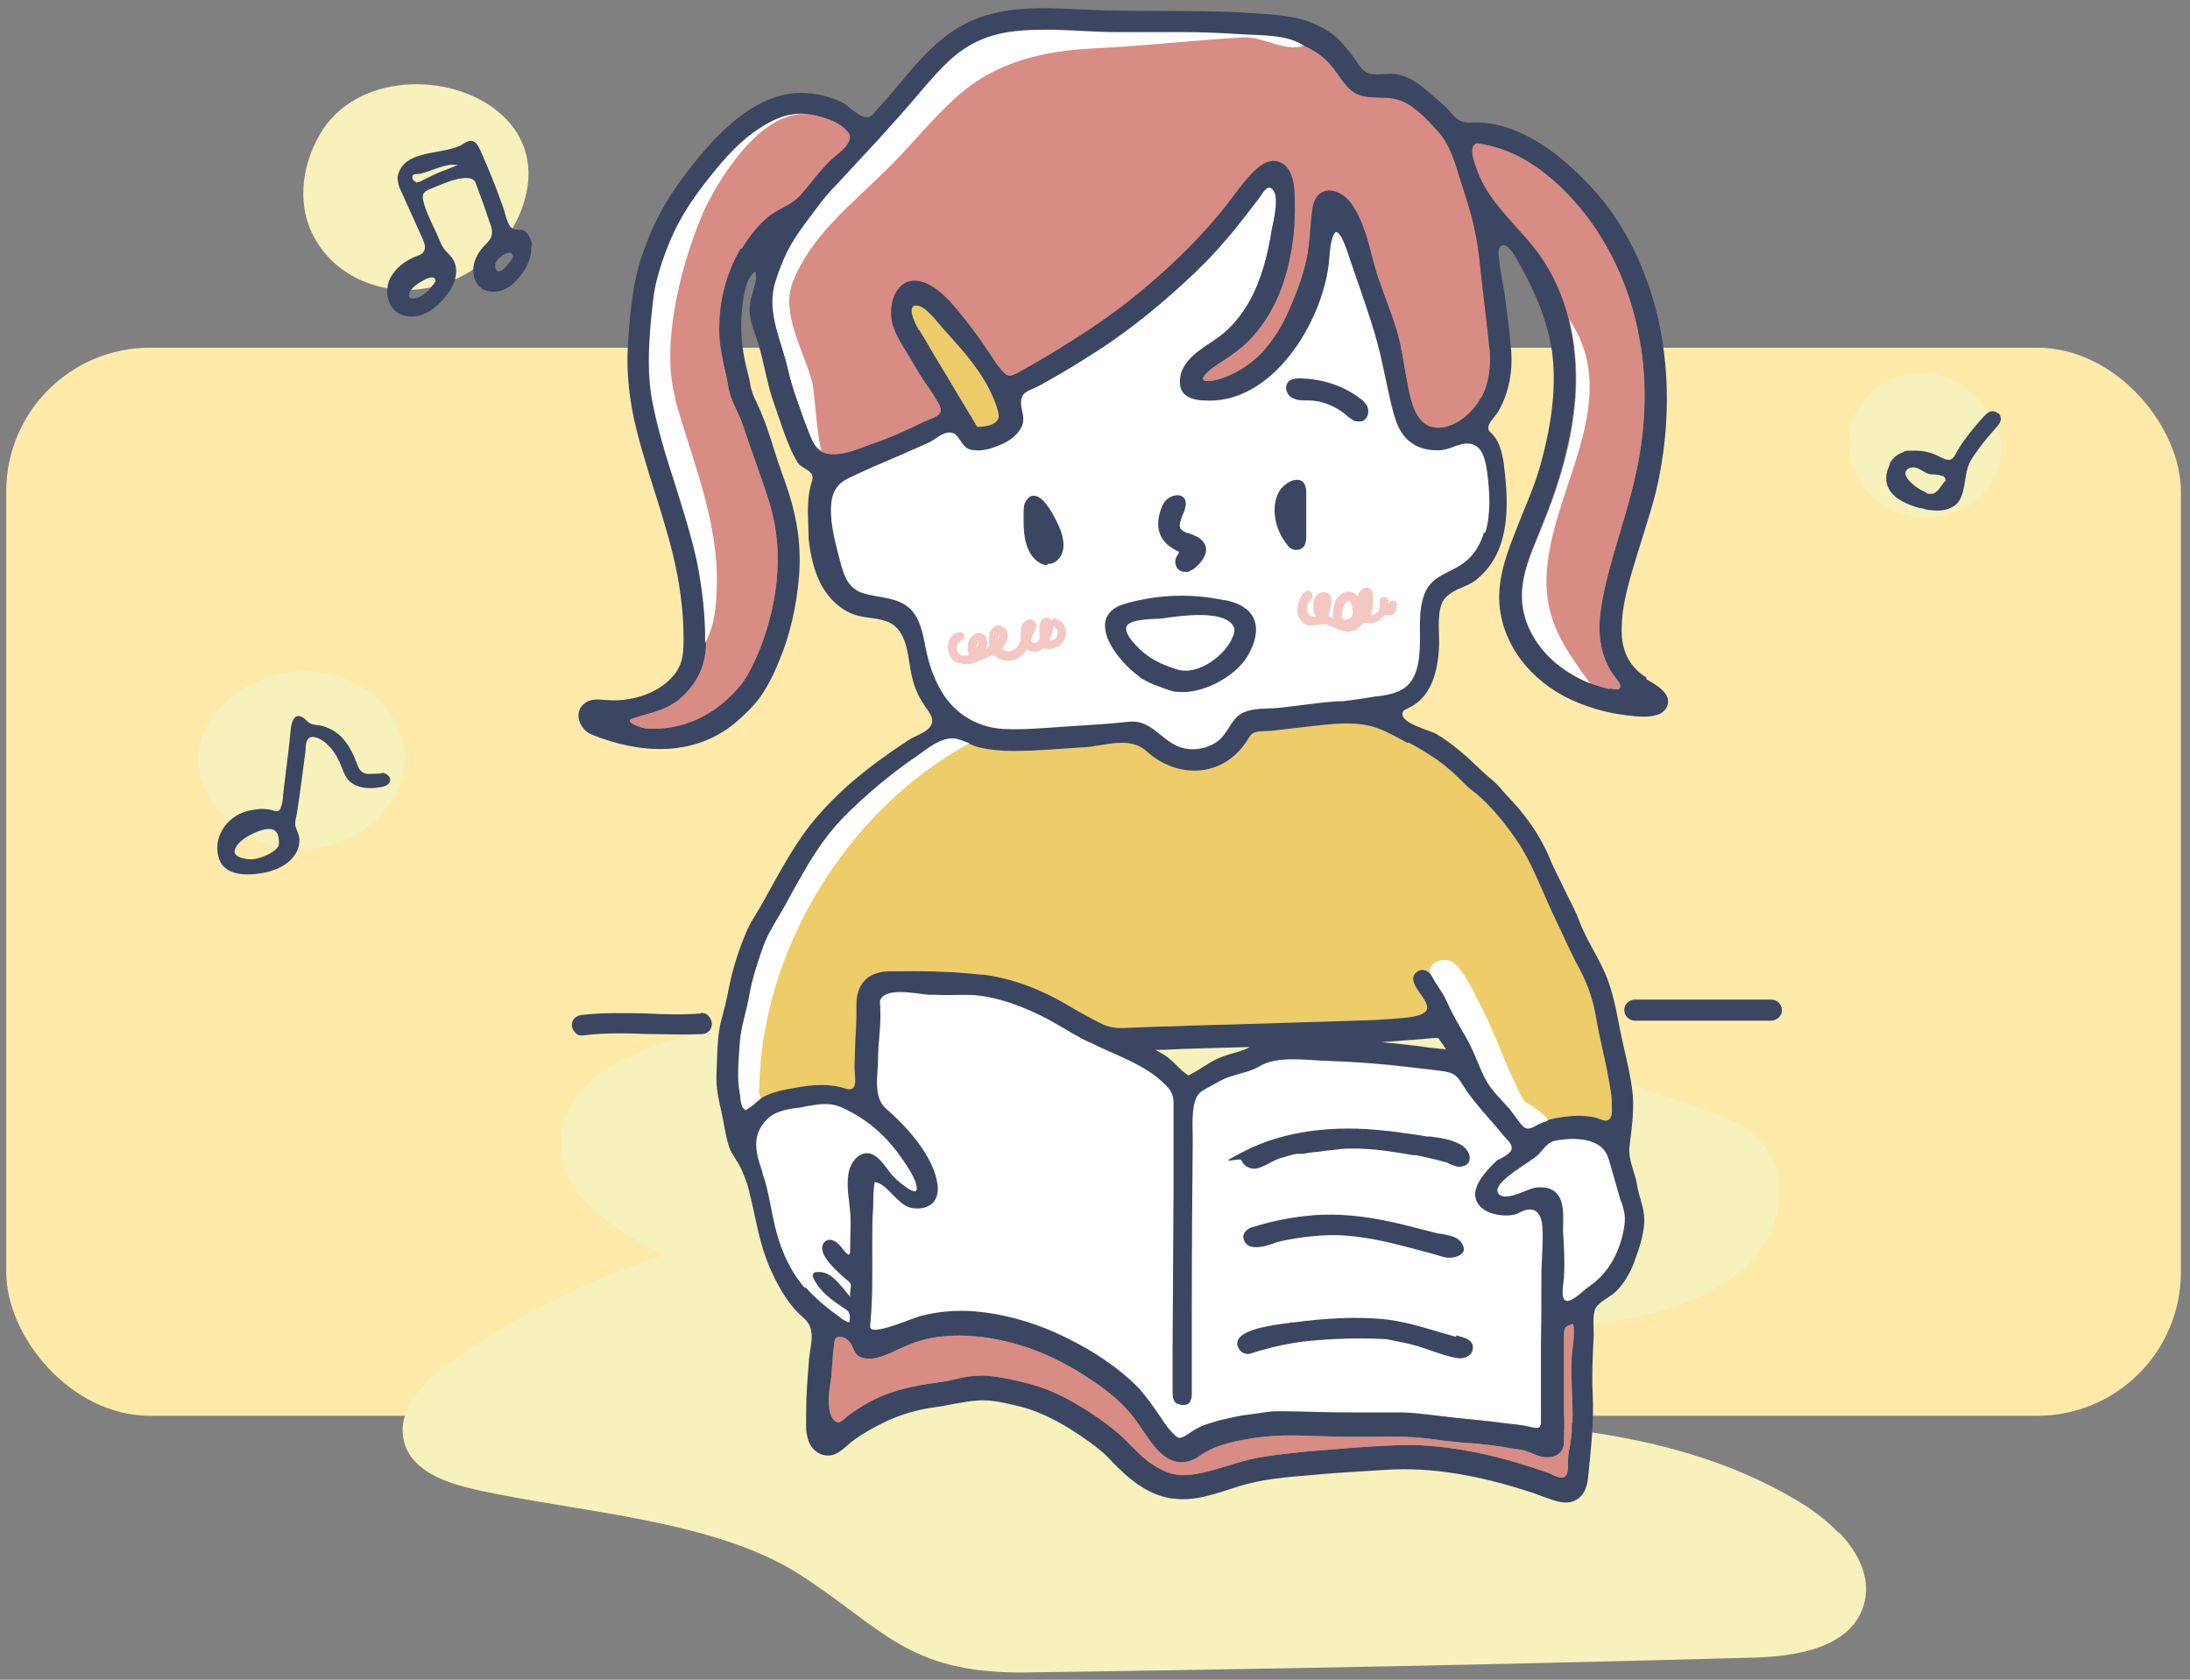 <?xml version="1.0" encoding="UTF-8"?> <svg xmlns="http://www.w3.org/2000/svg" viewBox="0 0 457.2 350.7"><rect x="0" y="0" width="457.2" height="350.7" fill="#808080" stroke="none"/><defs><style>.cls-1{fill:#fff}.cls-4{fill:#edcc69}.cls-5{fill:#f7f1bb}.cls-6{fill:#d88c83}.cls-7{fill:#3b4662}</style></defs><g id="_レイヤー_1" data-name="レイヤー_1"><g id="_レイヤー_1-2" data-name="_レイヤー_1"><rect width="454" height="223" x="1.3" y="72.6" rx="30" ry="30" style="fill:#ffeaaa"></rect><path d="M76.7 144.2c-1.6-1.2-3.5-2.2-5.4-2.8-18.4-6.3-40.5 12.4-24.2 29.6 7.1 7.6 20 8.3 28.6 2.4 5-3.4 8.7-9 8.8-15 0-5.7-3.1-10.9-7.8-14.3Zm27.4-120.8c-10.1-8.5-30-8.3-37.4 4.8-3.9 6.8-4.9 15.4-.5 22.4 2.3 3.7 5.6 6.4 9.6 8.1 14 5.9 30-3.1 33.8-17.2 2.1-7.7-.5-13.9-5.4-18Z" class="cls-5"></path><path d="M111.1 51.4c0-.9-.4-1.7-.9-2.5-1-1.4-2.1-.6-3.2-1.2-1.1-.5-1.6-3.5-2.1-4.8-1.3-3.7-2.8-7.4-4.4-11-.3-.7-.8-1.9-1.5-2.3-1.1-.6-1.9.3-2.9.8-4.2 2-12.1.8-13.1 6.6 0 .9.2 1.8.6 2.6 1.5 3.4 3.1 6.8 4.6 10.2.4.9.8 2 .2 2.8-.3.5-.9.7-1.5.9-2.3.9-4.4 2.5-5.5 4.7-1 2.2-.7 5.2 1.2 6.8 1.5 1.2 3.7 1.4 5.5.7 1.8-.6 3.4-2 4.6-3.4 1-1.2 1.9-2.5 2.3-4s.3-3.2-.6-4.4c-.5-.7-1.1-1.2-1.6-1.8-.5-.7-.9-1.5-1.2-2.3-1-2.5-2.8-5.5-3.3-8.2-.3-1.7 1-1.9 2.6-2.6 1.5-.6 7.5-3.3 8.4-.8 1.1 2.9 2.2 6 3.2 9q.7 2-.8 3.5c-1.1 1.1-2 2.2-2.5 3.6-.8 2-.4 4.6 1.3 5.9 1.3.9 3.1.9 4.6.3 1.5-.6 2.7-1.8 3.6-3 1.4-1.8 2.4-4.1 2.2-6.3l.2.2Zm-20.4 7.5c0 .2-.2.5-.4.7-.5.7-1.2 1.4-1.9 1.9s-1.5.9-2.3.8c-.3 0-.6 0-.7-.4v-.6c.2-.6.6-1.1 1.1-1.5.5-.5 4.3-3.1 4.4-1.2v.3h-.2Zm-3.9-21c-.4 0-.8-.5-.7-1 0-.7.9-.5 1.5-.6 1.3-.3 2.5-.8 3.7-1.2.9-.3 1.9-.6 2.8-.7h1.5c-1.4.7-3 1.2-4.4 1.8-.9.4-1.8.9-2.7 1.3-.4.2-1 .6-1.5.6h-.2v-.2Zm19.6 16.9c-.2.2 0 0 0 0Zm.5-.7c-.4.6-.9 1.2-1.4 1.7-.2.2-.4.5-.6.6-.3.2-.6.3-.9.2-.3 0-.5-.4-.6-.7V55c.2-.9 3.1-3.4 3.7-1.6 0 .2 0 .4-.2.6Z" class="cls-7"></path><path d="M417.8 93.2c-.2-4.2-2.7-8.1-5.9-10.9-14.9-13.3-35.1 6-21.6 20.7 5.6 6.1 16 6.8 22.3 1.4 3.2-2.7 5.3-6.8 5.1-11v-.2h.1Zm-33.9 226.9c-2.1-2.2-4.6-4.2-7.1-5.8-43.6-27.4-102.3-10.9-150.2-29.7 34.8-23 83.1 1.5 122.7-11.7 7.2-2.4 14.3-6.3 18.6-12.6 4.3-6.3 5-15.5.2-21.4-3.2-3.9-8.1-5.8-12.8-7.5-66.4-23.7-139.3-29.2-208.5-15.8-13.6 2.6-30.2 9.8-29.7 23.6.4 11 11.6 17.9 21.4 22.8-15.6 5.1-30.5 12.5-44 22-5.8 4.1-12 10.4-10.1 17.2 1.8 6.3 9.3 8.6 15.7 10 21.2 4.6 49.4 6.2 67.1 17.7 17.3 11.2 22.2 20.3 46 20.3 50.8-.7 101.7-1.7 152.5-3.1 9.2-.2 20.5-2 23.3-10.7 1.8-5.5-.8-11-5-15.4h-.1Z" class="cls-5"></path><path d="M328.2 297.1c0 2.1-.3 4.1-.7 6.2-.3 1.3 0 2.8-.3 4.2-.6 2-2.7.5-4 0-9.1-3.2-18.8-5.6-28.4-5.8-5 0-10.1.4-15.1.8-5.2.4-10.4.8-15.5 1.6-4.6.6-8.7 2.4-13.2 3.4-1.9.4-4 .7-5.9.3-1.8-.4-3.4-1.3-4.9-2.3-2.7-1.9-4.7-4.6-7.3-6.7-2.8-2.3-5.8-4.3-8.8-6s-5.9-3-9.3-3.9c-3.2-.8-6.5-1.6-9.7-1.7-2 0-3.9.3-5.8.8-2.9.7-4.7.7-7.6 1.3-4.1.8-7.1 1.7-10.7 3.7-1.2.7-2.5 1.5-3.7 2.4-.8.5-1.8 2-2.8 1.4-2-1.1-1.5-6-1.2-7.7.5-2.7.4-5.4.8-8 .2-1.3 0-1.9 1.2-2 .9 0 1.9.7 2.3 1.4.8 1.3.7 2.5 2.5 3 2.4.7 5.4-.8 7.5-1.8 2.8-1.3 5.6-2.3 8.6-2.6 4-.5 8.2-.2 12.1.6 7.3 1.4 14 4.6 20.1 8.8 2.8 1.9 5.4 4 7.6 6.6 2.1 2.5 3.6 5.5 5.8 7.8 1.3 1.3 2.9 2.4 4.8 2.4s3.1-.8 4.4-1.7c3.2-2.1 7.3-2.8 11-3.4 2.7-.4 5.3-.5 8.1-.5 4.4.1 8.8.3 13.3.3s8.9-.2 13.2.2c2.2.2 4.4.6 6.7.8 2.2.3 4.5.3 6.7.6 2.1.2 4.1.6 6.2.9.9.1 1.7.2 2.5.5.9.3 1.7.7 2.6 1 2.3.7 5 .1 5.2-2.7.1-2.2 0-4.4 0-6.6v-16.1c.1-1.7.3-1.6 1.9-2.2.5 2.2-.2 5.1-.3 7.3-.2 4.5.3 9 .2 13.5h-.1Z" class="cls-6"></path><path d="M191.7 68.7c-.6-1-2.3-4.4-.8-4.9h.6c1.9.2 4.3 3.6 5.5 4.9 4.6 5.1 9.4 10.4 11.3 17 .1.4.2.8.2 1.3-.2 1.5-2.2 2-3.7 2.1h-.7c-.2 0-.3-.3-.4-.5l-11.8-19.7h-.2Z" class="cls-4"></path><path d="M154.7 51.8c-2.8 4.7-4.3 10.1-4.5 15.5-.2 3.8.5 7.4 1.4 11.1.3 1.3.4 2.6.8 3.9.7 2.3 2 4.3 2.7 6.5 1.8 5.5 3.9 10.9 5.6 16.4 1.6 5.4 2 10.8 1.4 16.4-.6 5.5-2.1 11-4.4 16.1-1 2.2-2.2 4.5-3.9 6.3-4.9 5.5-11.5 8.6-18.9 8.1-.6 0-5-1.4-2.8-2.1 4-1.3 7.5-1.7 10.7-4.9s4.5-6.6 4.6-10.6c0-5.7-.6-11.6-1.7-17.3-1.2-5.6-2.9-11.1-4.7-16.6s-3.5-11.1-4.6-16.8-.8-11.3-.3-17c.2-2.8.5-5.6 1.2-8.4.7-2.7 1.6-5.4 2.7-8 2.1-5 5.1-9.4 8.5-13.7 3-3.7 6.2-7.5 10.4-10.1 2-1.3 4.4-2.5 6.8-2.8 2.5-.3 5.3.3 7.6 1.2 1.3.5 2.8 1.4 3.7 2.5 1.8 2.1-2.2 4.7-3.5 5.9-2.5 2.4-4.4 5.2-6.7 7.7-2 2-4.9 2.7-6.9 4.6-2 1.8-3.6 3.9-5 6.2h-.2Z" class="cls-6"></path><path d="M309.2 82.9c-1.6 3.1-5.2 6.4-9 6.4s-5.2-3.9-5.9-7c-1-4.4-1.4-8.9-2.7-13.2-1.4-4.8-3.5-9.3-4.8-14.1-1.1-4.3-2.1-8.8-4.7-12.5-2.6-3.6-7.4-4-8.1 1.1-.5 3.5-.5 7-1.2 10.5-.8 3.6-2.1 7.1-3.6 10.5-1.8 4.2-4.5 8.4-8.2 11.2-2 1.5-4.2 2.7-6.6 3.4-1.3.4-4.7.9-2.6-1.2 1.5-1.5 3.4-2.5 5.1-3.7 6.7-4.6 10.5-11.8 12.2-19.6.9-4 1.3-8.1 1.2-12.1 0-2.7 0-7.1-2.8-8.6-2.6-1.3-5 .9-6.6 2.7-2.2 2.4-4 5.2-6.1 7.7-5.2 6.3-11.1 11.9-17.3 17-6.6 5.4-13.7 9.9-21.1 14.2-1.3.8-2.7 1.5-4.1 2.3-1.4.7-1.8.8-2.8-.2-1.4-1.4-2.4-3.3-3.5-4.8-1.3-1.9-2.6-3.7-4-5.5-2.3-2.9-4.9-6.4-8.3-8.1-1.9-.9-4.1-1.1-5.7.5-1.9 1.8-2.3 5.3-1.7 7.7.5 1.9 1.5 3.6 2.5 5.3 1.1 1.8 2.1 3.5 3.1 5.2 1.1 1.8 2.4 3.4 3.4 5.2.4.6 1.2 1.8 1.1 2.6-.2 1.2-2.3 1.7-3.4 2.2-3.7 1.8-7.4 3.5-11.3 4.8-2.7 1-7.5 3.1-10.4 1.4-1.4-.9-2-3.1-2.6-4.5-.8-2-1.5-4.1-2.2-6.1s-1.4-4-1.8-6.1c-1.4-6-4.4-11.5-2.8-17.7.5-2 1.2-3.8 2.1-5.7 1.6-3.7 4.4-7.2 6.8-10.4 1.2-1.6 2.5-3.1 3.8-4.5 3-3.2 6-6.4 9-9.7 2.8-3.1 5.6-6.2 8.3-9.4 2.2-2.7 4.5-5.3 7.1-7.6 2.5-2.1 5.3-3.8 8.5-4.7 4.1-1.1 8.4-1.3 12.6-1.2 4.4 0 8.8.4 13.2.5h13.5c4.5 0 8.9.2 13.4.5 6.3.4 12.5.6 17.1 5.4 1.9 1.9 3.1 4.8 5.4 6.3 2.7 1.7 6.2.6 9.1 1.5 3.2.9 6.1 4.1 8.3 6.5 2.4 2.6 3.5 6.1 4.5 9.4 1.1 3.5 2.3 6.9 3.1 10.5 1 4.2 1.3 8.5 1.8 12.8.5 4.5 1.1 8.9 1.5 13.4.2 3.3-.2 6.8-1.8 9.7v-.2Zm27 61c-1.4-.3-2.7-.7-4.1-1.2-2.6-1-5-2.4-7.2-4.2-4.1-3.3-7.1-8.4-7.2-13.7-.1-4.8 1.9-9.3 3.7-13.8 3.9-9.3 6.9-19.1 7.5-29.2.5-10.1-1.7-20.5-7.6-28.7-2.7-3.7-6.1-6.9-8.9-10.5-1.8-2.3-3.3-4.8-4.2-7.5-.4-1.1-1.1-3-.8-4.2.4-1.5 1.6-.9 3.1-.6.4 0 .9.2 1.3.3 5.3 1.4 10 4.6 13.9 8.3 7.8 7.4 13.1 17.2 15.7 27.6 2.6 10.4 2.5 21.5.2 32-1.9 9.1-5.4 17.8-7.1 26.9-1.1 5.8-.9 11.6 3 16.4.3.4.6.7.7 1.1.4 1.5-1.4 1-2.2.8l.2.2Z" class="cls-6"></path><path d="M294 155c2.1 1.1 4.1 2.3 6.1 3.7s3.7 3 5.4 4.7 1.9 1.6 2.8 2.4c2.8 2.4 5.5 5.6 7.6 8.6 3.9 5.3 6.1 12 9 17.9 1.6 3.3 3 6.6 4.7 9.7 1.9 3.5 3.1 7.1 3.7 11 .7 4.1 1.8 8.1 2.5 12.1.3 1.8.7 3.6.7 5.4s.1 2-.2 2.7c-.7 1.5-2.1.4-3.4.1-2.4-.5-4.8-.4-7.2 0-1.5.2-3 .6-4.4 1.3-1.1.5-2.2 1.5-3.3.5-1-1-1.9-2.5-2.8-3.6-1.9-2.2-4-4.1-5.3-6.7-1.4-2.9-2.4-5.9-4-8.6-1.5-2.5-2.9-5.1-4.1-7.7-.7-1.5-1.8-2.8-2.6-4.3-.6-1.2-1.9-2.2-3.2-1.4-2.9 1.8 1.4 5.1 1.9 7.2.6 2.4-4.8 2.5-7 2.7-3.7.3-7.5.4-11.2.5-7.6.2-15.1.5-22.7.7-4.2.1-8.4.2-12.6.4-2.1 0-4.3.1-6.5.2-1.8 0-3.7.3-5.6 0-1.9-.3-3.5-1.4-5.1-2.2-1.5-.8-2.9-1.6-4.3-2.5-5.2-3.1-11.3-5.5-17.4-6.3h-.5c-6.1-.7-12.5-.8-18.7-.7-.9 0-1.9 0-2.8.3-3 .7-4.5 3.2-4.6 6.2 0 1.9 0 3.7-.1 5.6-.2 2.6-.2 5.2-.3 7.9 0 2 .9 5.3-1.8 4.5-3.4-1.1-6.6-.9-10.5-.2-2.3.4-4.6.8-6.7 1.9-1.1.6-1.9 1.7-3 2.3-.5.3-.7.5-.8.5s-.2-.2-.5-.5c-.5-.6-.5-2.4-.7-3.2-.6-3.2-.2-6.7 0-10 .2-3.5 1.4-6.8 2-10.2.6-3.5 1.7-6.8 2.9-10.2 1.1-3.1 3-5.7 4.5-8.5 1.6-2.9 3.2-5.8 4.9-8.7 1.7-2.8 3.5-5.5 5.7-8s4.7-4.8 7.2-7c3-2.6 6.1-5.1 9.4-7.3 2.3-1.5 5.3-4.3 8.3-3.9 1.8.2 3.5 1.4 5.3 1.8 2.3.5 4.6.7 6.9.7 5 0 10.1-.5 15.1-.8 4.1-.3 9.3-2.3 12.7.8 6.6 6 16.3 5.6 21.2-2.4.3-.4.5-.9.9-1.2 1-.7 2.9-.5 4-.6 2.6-.3 5.2-.6 7.7-.9 4.7-.5 9.8-1.3 14.4.3 2.2.8 4.3 2 6.3 3.1h.1Z" class="cls-4"></path><path d="M168.2 269.1c-2.9-3.2-5-7.5-6.2-12.2-.4-1.5-.7-3.1-1-4.6-.4-2-.8-4.1-1.4-6.1-.2-.5-.4-1.1-.5-1.7-.7-2-1.4-4.2-1.2-6.3.2-2.3 1.7-4.5 3.7-5.6 1.5-.8 3.3-1.1 4.9-1.3.6 0 1.1-.2 1.7-.3 1.4-.2 2.7-.5 4-.5s2.3.2 3.5.7c5.1 2.3 9.2 5.8 12.4 10.4 1.1 1.6 3.2 4.5 3.3 6.5.1 2.2-4.7-2.1-5.2-2.8-1.6-1.9-3.6-5.8-6.7-4.1-1.2.7-2.2 2.3-2.4 4.1-.4 2.6.2 5.2.4 7.8.2 2.3 0 4.5 0 6.8s0 1.6-.3 2.1c-.9-.5-1.3-1.4-2-2.1-.7-.8-1.9-1.4-2.8-.8-.6.4-.9 1.2-.7 2 .1.7.6 1.4 1 2 1.1 1.5 2.4 2.6 3.8 3.9.5.4.8.5 1.1 1.1.2.5-.4 2.3 0 2.7-.5-.4-.9-1-1.4-1.6-1.5-1.8-3.2-3.9-5.7-3.6-.2 0-.4 0-.6.2-.3.3-.3.7 0 1.2 1.3 2.7 4 4.6 5.8 5.8l.9.6c1 .6.9 1.7.7 2.7-.9-.2-1.6-.8-2.4-1.4l-.4-.3c-2.5-1.8-4.6-3.7-6.4-5.7v.4Z" class="cls-1"></path><path d="M183.6 209.4c.5-3.7 8.1-1.8 10.4-1.7h1.5c3 .2 6.2-.2 9.2.2 2.8.4 5.6 1.2 8.2 2.2 2.8 1.1 5.5 2.4 8 3.9 2.1 1.2 4.3 2.6 6.5 3.6h.1c5.2 2.7 11.4 4.5 15.6 8.7 1.2 1.1 1.9 2.2 1.9 3.9V248l-.2 34.1v8.1c0 1.1 0 2.5 1 2.9 2.2.7 2.9-.2 3-1.8v-18.1c0-11.8.1-23.7.2-35.5 0-2.4-.3-6 .7-8.4.6-1.4 1.6-1.7 2.8-2.4 1.9-1 2.8-1.7 4.9-2.3 1.8-.6 3.7-.9 5.4-1.9 3.9-2.4 10-1.3 14.4-1.2 5.7.2 11.3.6 17 1.3 2 .2 4 .5 6 .7 3.1.4 3.7.6 5.3 3.2.8 1.3 1.7 2.5 2.7 3.7 1.8 2.3 3.8 4.3 5.6 6.6.5.6 1.9 1.8 1.8 2.7 0 1.2-2.2 2.1-3.1 2.6-2.3 2.2-4.9 5.1-4.5 7.6.6 3.4 5.3 4.3 8.1 3.7.5-.1 1.1-.4 1.7-.7 2.8-1.2 4 .6 4.2 3.2.2 3-.1 6.3-.2 9.3 0 5 0 10.1-.1 15.1v16.6c0 1.5-1.3 1-2.3.8-1.6-.4-3.2-.5-4.8-.7-3.7-.5-7.4-.8-11.1-1.2-3.6-.4-7.2-1-10.8-1.1h-10.9c-3.6 0-7.3-.1-10.9-.2-2.3 0-4.7-.2-7 .2-1.2.2-2.9.4-4.4.6-1.7.3-3.4.7-5.1 1.1-1.6.5-3.3.9-4.8 1.8-.9.5-2 1.4-2.8 1.7q-.3.1-.4.1h-.3c-.5-.2-.8-.5-1.2-.9-.9-.9-1.7-2-2.4-3.1-1.5-2.2-3-4.4-4.8-6.4-4.1-4.2-9.3-7.6-14.5-10.2-6.1-3.1-12.8-5.2-19.7-5.8-3.8-.3-7.7 0-11.4 1-1.6.4-9.9 4.1-10.4 2.4-.1-.3 0-.7 0-1 .5-5.1.4-10.3.4-15.4v-1.6c0-2.4 0-4.9.2-7.3 0-1.6 0-3.5.3-5.1 2.6.3 4.5 4.4 7.3 5.3 1.7.5 4.1.2 5.2-1.4.6-.9.8-2.1.6-3.5-.8-5.8-6.4-12-10.7-15.7-2.8-2.4-1.7-7-1.7-10.3s.5-6 .5-9.1-.2-2.2 0-3.2l-.2.5Z" class="cls-1"></path><path d="M338.5 250.9c.4 1.3.8 2.6.7 4v.4c-.6 5-2.8 9.9-6.9 12.9l-1.2.9c-.8.6-3 2.8-4.1 2.5-1.4-.3-.5-4-.5-5 .2-3.2 0-6.4-.2-9.6 0-2.6.5-6.4-1.7-8.2-.9-.7-1.9-.9-2.9-.9s-1.5.1-2 .3c-1.4.4-6 2.9-7 .8-1.1-2.4 7.3-6.5 8.7-8.2 1-1.2 2-2.4 3.1-2.6 3.3-.7 7.9-.7 10.1 1.6.9.9 1.3 2.3 1.6 3.4l2.2 7.7Zm-28.7-139.7c-.7 2.3-1.9 4.5-3.8 6-3 2.5-7 2.7-8.6 6.8-1.4 3.6-.8 7.6-1 11.3-.1 2.3-.4 4.8-1.7 6.8-1.6 2.4-4.4 2.9-7.1 3.3h-.4c-2.2.4-4.4.7-6.7 1-1.8 0-3.6.2-5.3.4-2.7.3-5.5.7-8.2 1-3.2.3-7.2-.3-9.4 2.6-1.1 1.4-1.8 3.1-3.3 4.3-2.5 1.9-6.1 2.3-8.9.9-3.4-1.7-5.4-5.4-9.8-4.9s-8.8.7-13.2 1c-4.3.3-8.7.7-13 .5-6-.4-10.8-3.7-13.5-9-1-2-1.8-4.1-2.3-6.3-.1-.6-.3-1.2-.4-1.8-.6-3.1-1.2-6.5-3.8-8.5-2.7-2-6.3-1.8-9.4-2.8-3.5-1.2-4.1-4.7-5-8.1-.9-3.5-1.9-7.5-1.4-11.1.3-2.1 1.3-3.6 3.2-4.6 3.9-1.9 7-3.2 11-4.9 2-.9 4.1-1.8 6.1-2.7 1.3-.6 2.9-2.2 4.4-2.1 2 0 2.2 2.9 4.1 3.5 1.9.6 4.3 0 6.1-.8 1.9-.7 3.7-1.9 4.7-3.7 1.1-2.2-.3-3.7 0-5.8.2-1.9 2.3-2.1 3.8-3 3.1-1.7 6.2-3.5 9.2-5.4 7.5-4.6 14.4-10 20.8-15.9 3.1-2.8 6.1-5.8 8.8-9 2.5-2.8 4.9-6.1 7.1-8.9.5-.6 1.3-2.4 2.3-2.1 2.3.9.6 7.2.3 8.8-.8 5.1-2.1 10.4-4.7 15-1.3 2.3-2.9 4.4-4.9 6.2-2.2 2-4.9 3.2-7 5.2-1 1-2.1 2.4-2.4 3.8-.8 3.7 1.1 5.2 4.7 5.4 14.6 1.1 24.9-16.7 26.2-28.7.2-1.8.2-3.6.8-5.4 1.2-3.9 3.5 4.3 3.8 5.1 1.5 4.3 3 8.6 4.4 13 1.8 5.5 2.7 11 4 16.6.7 2.8 1.4 5.9 3.8 7.9 1.8 1.5 4 2 6.3 1.9 2 0 3.8-1.4 5.8-1.4 3.3 0 3.8 3.6 4.2 6.1.5 4.1.8 8.5-.4 12.5h-.3Z" class="cls-1"></path><path d="M220.7 129.3c-.4-.2-.7-.2-.9 0s-.2.3-.2.4c0-.1-.2-.2-.2-.3-.3-.3-.7-.4-1.1-.4-.9.1-1.4 1.1-1.3 2v.9c0 .5.1.9 0 1.4 0 .4-.4.8-.8.9h-.6c-.6-.4-.2-1.4.1-1.9.4-.6 1-1.7.4-2.5-.2-.3-.6-.5-1.1-.5s-1.3.5-1.6 1.1-.3 1.3-.3 1.9v.9c-.1 1.1-.7 2.1-1.5 2.5-.8.5-1.9.3-2.5-.3.8-.8 1.3-1.8 1.3-2.7s-.3-1.3-.8-1.7c-.4-.3-.9-.5-1.4-.4-1.1.2-1.7 1.3-1.7 2.3v1.7c0 .2-.2.5-.4.7 0 0-.2.1-.3.2.4-1.1.5-2.3-.4-3-.4-.3-.9-.4-1.4-.3-.7.2-1.3.7-1.6 1.3-.5 1-.4 2.1-.2 3.2-.3.2-.7.2-1.1.2s-.9-.3-1.1-.7c-.2-.4-.3-.8-.2-1.3s.4-.8.7-1.1h.2c.2-.1.5-.3.6-.6v-.7c-.1-.3-.4-.5-.7-.5s-.8 0-1.3.3c-.9.6-1.5 1.7-1.4 2.9 0 1.2.5 2.3 1.5 2.9.7.4 1.5.6 2.2.6s1.6-.2 2.1-.4l2.1-.9c.5-.3 1.1-.5 1.6-.7 1 1 2.5 1.5 3.9 1.2 1.3-.3 2.5-1.2 3-2.4.4.4 1 .6 1.7.6s1.4-.3 1.8-.8c.7.3 1.6.3 2.4 0 .9-.3 1.6-.9 2-1.7.5-1 .4-2.2-.1-3.2-.2-.3-.9-.9-1.5-1.2h.1Zm-16.9 6.1c0-.4.2-1 .5-1.3 0 .4-.2.8-.6 1.3h.1Zm4.5-1.8v-.3c0-.2 0-.5.2-.7.1.3 0 .7-.2 1.1Zm12.3-.6c-.3.5-.9.7-1.5.7 0-.4.2-.7.4-1.1.2-.4.3-.9.4-1.4v-.6c0 .1.2.2.3.3l.3.3c.4.5.4 1.3 0 1.8h.1Zm71.1-6.6s0-.3-.1-.4c-.2-.4-.4-.6-.7-.6s-.5 0-.7.2-.3.4-.3.6v-.3c0-.5 0-1-.6-1.2h-.7c-.3 0-.5.5-.6.8v1.3c0 .5-.3 1-.8 1.3-.3.2-.6.3-1 .3.5-1.1.6-4.3.3-4.9-.5-.9-1.1-.9-1.4-.8-.7 0-1.4.9-1.7 1.8l-.6-.6c-.6-.4-1.3-.5-1.9-.3-1 .3-1.9 1.2-2.3 2.4-.3 1-.3 2-.3 3-.4 0-.7-.2-1-.4.4-1 .6-2 .6-3.1s0-.9-.3-1.3c-.5-.7-1.6-.7-2.3-.3-.6.4-1 1.1-1.1 2-.1 1 0 2 .5 2.8-.3.1-.6 0-.8 0-.5-.2-.9-.6-1-1.1-.2-.7.1-1.6.8-2.6.2-.2.4-.5.3-.9 0-.2-.2-.5-.4-.6-.3-.2-.7-.2-1 0-.5.2-.8.7-1 1.1-.6 1.2-.8 2.4-.7 3.4.2 1.3 1.1 2.3 2.2 2.6.6.1 1.2 0 1.8-.1.4 0 .8-.2 1.2-.2.9 0 1.7.4 2.6.8.9.4 1.8.8 2.7.8h.3c1.1-.1 2-.8 2.5-1.4.2-.2.3-.3.5-.4h.5c1.5.3 3.1-.5 3.9-1.8.5.3 1.3.3 1.8-.1s.7-1.2.6-2l.2.2Zm-15.7.6v-.8.8Zm6.3 1.5c-.2.6-.9.9-2 .9-.1-.4-.2-.9-.1-1.4 0-.8.3-1.5.7-2.1.1-.2.4-.4.5-.4h.4c.3.3.4.9.5 1.4s.2 1.1 0 1.6Z" style="fill:#f4c7c3"></path><path d="M79.6 161.5c-.9 0-1.8.1-2.6.1-1.5 0-2.1-1-2.5-2.2-.8-2.1-1.8-4.2-3.5-5.8-1-.9-2.2-1.6-3.6-2-.7-.2-1.5-.2-2.2-.4-.9-.2-1.3-1-2-1.4-1.9-1.2-2.4 1.4-2.5 2.5-.3 2.9-.6 5.8-1 8.7-.2 1.7-.4 3.3-.6 5 0 .9-.2 1.9-.5 2.7-.4 1.2-1.6.4-2.5.3-.8-.1-1.7-.2-2.5 0-1.7.1-3.4.7-4.7 1.6-2.6 1.8-4 4.9-3.4 7.8.2 1 .6 2 1.4 2.7 1.5 1.4 4 1.6 6.2 1.4 2.3-.2 4.6-.8 6.4-2 1.8-1.2 3.1-3.1 3-5.2 0-1-.5-1.8-.8-2.7-.2-.8 0-1.5.2-2.3.5-3 .9-6.1 1.3-9.1.2-1.5.4-3.1.6-4.6 0-.9 0-3 1.8-2.7 1.3.2 2.5 1.2 3.3 2.1 1.1 1.2 1.8 2.6 2.4 4.1.5 1.3 1 2.7 2.3 3.5 1.5 1 3.7 1.1 5.5.8.8-.1 1.8-.3 2.2-1 .4-.7 0-1.4-.7-1.8-.3-.2-.6-.2-.9-.3v.2Zm-21.8 15.6c-1 1.2-3.7 2.2-5 2.3-1.1.1-4.2-.3-3.8-1.9.5-1.6 2.2-2.7 3.9-3.5 1.5-.7 4.4-1.8 5.1.3.2.6.3 1.4.2 2.1 0 .2-.2.5-.4.7Zm359.4-90.7c-.5-.5-1.2-.7-1.9-.4-.4.2-.8.6-1.1.9-1.8 2-3.5 4-5 6.3-1.4 2.2-1.4 3.7-4.2 2.2-1.8-1-3.8-1.4-5.8-1.3h-.6c-.4 0-.9 0-1.3.3-1 .4-1.9 1-2.5 1.9-.2.3-.3.6-.4 1-.7 1.5-.9 3.2-.1 4.7 1.2 2.3 4.1 3.4 6.5 4.1h.4c.6.2 1.2.4 1.8.4 2 .3 4.1 0 5.5-1.3 1.7-1.7 1.6-5.3 2.3-7.6.4-1.3 1.2-2.4 2-3.5 1.2-1.7 2.6-3.3 3.9-4.8.5-.5.9-1 1-1.7 0-.5-.1-1-.5-1.4Zm-11.7 12.9c.4.2.7.6.7.9s0 .2-.2.3c-.6.7-1.6 2.6-2.7 2.6s-.9 0-1.3-.3c-1.3-.6-2.5-1.4-3.5-2.5-.4-.5-.8-1.1-.7-1.7.2-.8 1.1-1.1 1.9-1 1.1.2 1.8.9 2.8 1.3 1 .3 2.1 0 2.9.5h.1ZM304.1 279.1c-.3 0-.6-.1-.9-.2l-2.1-.6c-4.1-1.2-8.2-2.5-12.5-2.9-5.5-.5-11.8-.2-18.5.7-.2 0-.5 0-.9.1-3 .4-9.1 1.1-10.6 3.3-.3.5-.4 1.1-.2 1.6.2.6.6 1.1 1.2 1.4.5.2 1 .3 1.5.1 3-1 6-1.7 8.9-2.2 2.3-.4 4.9-.6 8.2-.8 4.1-.2 7.7-.2 11.2 0 1.9.4 3.8.7 5.6 1.2 1.2.3 2.4.7 3.5 1.1 2 .7 4 1.4 6 1.7h.4c.7 0 1.4-.3 1.9-.7.5-.4.7-1 .7-1.6 0-1.7-2.1-2.1-3.5-2.5v.3Zm-3.3-21.5c-.5 0-1.1-.2-1.5-.3l-1.2-.3c-3.2-.8-6.4-1.7-9.7-2.3-5.7-1.1-11-1.4-16-.8-3.6.4-7.4 1.2-11.2 2.4-.6.2-1.1.6-1.4 1.1s-.3 1-.1 1.5c.3 1 1.2 1.5 2.6 1.5s2.7-.5 3.9-.9c.6-.2 1-.3 1.4-.4 4.3-.9 8.3-1.3 12-1.2 4.6.2 9 1.1 14.3 2.5 2.2.6 4.7 1.2 7.3 2 .4.1.8.2 1.3.2 1.2 0 2.4-.4 2.9-1.1.3-.4.4-1.2-.5-2.3-.9-1.1-2.6-1.3-4.1-1.6ZM261.6 244h.6c1-.2 2.2-.8 3.1-1.3.6-.3 1.2-.6 1.7-.8 1.4-.4 2.6-.8 3.8-1h1.3c.9-.2 1.8-.3 2.7-.4.5 0 1-.1 1.6-.2l2.7-.3c1.4-.2 2.5-.2 3.6-.2 4.1 0 8.4.7 12.4 1.4h.6c1.7.4 3.9.8 5.9 1.4.3 0 .6.2 1 .4.9.4 1.9.8 2.8.5 1.1-.3 1.4-1 1.4-1.5.2-1.1-.7-2.2-1.5-2.8-2.1-1.3-4.4-1.6-6.7-1.9h-.7c-1.5-.3-3.1-.5-4.6-.7-1.4-.2-2.7-.4-4-.5-10.9-1.3-21.2.1-29 4s-1.4 1.3-1.1 2.2 1.4 1.7 2.6 1.7h-.2Zm108.1-35.3h-28.4c-.6 0-1.2.3-1.6.7s-.6.9-.6 1.5c0 1.2 1 2.2 2.2 2.2h28.5c.6 0 1.2-.3 1.6-.7s.6-.9.6-1.5c0-1.2-1-2.2-2.2-2.2Zm-223.4 2.9c-3.7.3-7.5.2-11.1 0-4.5-.1-9.2-.2-13.7.3-1.1.1-2.2.9-2.1 2.2 0 .6.4 1.3.9 1.7.3.3.7.4 1.1.4h.2c4.5-.6 9.2-.5 13.7-.3 3.7 0 7.4.2 11.2 0 1.1 0 2.2-.9 2.1-2.2 0-.6-.3-1.2-.8-1.7s-.9-.5-1.4-.5h-.1Z" class="cls-7"></path><path d="M343.8 141.5c-3.2-1.9-4.9-4.9-5.2-8.5-.4-5.9 1.6-12 3.3-17.6 1.7-5.6 3.7-11.2 4.7-17 1.8-9.8 1.9-20 0-29.8-1.8-9.1-5.5-18.2-11.1-25.6-2.9-3.8-6.4-7.3-10.1-10.3-5-4-11.6-7.5-18.2-7.1-3.5.2-3.8-2.1-6.2-4-3.2-2.6-6.2-6.1-10.6-6.2-1.4 0-2.9.3-4.3 0-1.8-.4-2.4-1.9-3.4-3.3-1.3-1.7-2.6-3.4-4.3-4.8-1.7-1.3-3.5-2.2-5.5-2.9-3.8-1.3-8-1.4-12.1-1.7-9.3-.6-18.6-.3-28-.5-8.9 0-18.2-1.6-26.9 1-7.3 2.1-12.4 7.4-17.1 13.1-1.4 1.6-2.8 3.3-4.2 4.9l-2.4 2.7c-1.8 1.9-4.5-1.5-6.2-2.4-2.7-1.4-5.8-2.1-8.9-2.1-5.5 0-10.7 3.1-14.7 6.6-4.1 3.6-7.6 8-10.8 12.4-3.4 4.7-5.9 9.9-7.7 15.3-1.9 5.9-2.4 12-2.8 18.1-.4 6.1.3 12 1.8 18 2.9 11.6 7.7 22.7 9.2 34.6.4 2.9.6 5.9.6 8.8s-.1 5.1-1.6 7.2c-2 2.8-5.2 4.5-8.5 5.3-1.7.4-3.4.6-5.1.5-1.6 0-3.4-.5-4.9.3-3.2 1.7-1.8 5.8 1 6.9 10 4 21.1 4.7 29.8-2.4 2-1.7 3.9-3.5 5.4-5.6 1.6-2.3 2.9-5 3.9-7.5 2.3-5.5 3.6-11.5 4.1-17.5s-.3-11.8-2.1-17.4c-.9-2.8-2-5.6-2.9-8.5s-1.8-5.8-3-8.6c-.8-1.9-1.9-3.7-2.2-5.8-.2-1.3-.6-2.6-.9-3.9-.8-3.4-1.1-6.9-.9-10.3.2-2.4.6-7.9 2.9-9.2.5 2.3-.8 4.4-1.1 6.6-.5 3 .8 5.6 1.7 8.4 1.2 4 1.8 8.3 3.2 12.3 1.5 4.1 2.7 8.6 4.9 12.4 1 1.7 3.9 1.7 3.1 4.1-1.3 4.2-.7 7.5-.7 11.8.3 2.8.9 6.4 2.5 9.5 1.7 3.3 4.4 5.7 7.3 6.6 1 .3 2.1.5 3.1.6 1.9.3 3.7.5 5.1 1.7 2.4 2.1 2.7 5.6 3.2 8.6.6 3.7 1.5 6 3.7 9 .4.6.8 1.2.9 1.9.3 2.4-3.4 3.3-4.9 4.3-4.4 2.9-8.7 6-12.7 9.5-3.2 2.9-6.2 6-8.8 9.5-2.4 3.3-4.5 6.9-6.5 10.5s-2 3.7-3 5.4c-1.1 1.9-2.3 3.6-3.1 5.7-1.7 4-2.9 8.2-3.7 12.5-.4 2.2-1.1 4.4-1.6 6.6-.4 2.2-.5 4.3-.6 6.5 0 2.2-.3 4.4 0 6.6.2 2.1.8 4.1 1.2 6.2.4 2.1.7 4.2 1.4 6.2.6 1.5 1.9 3 2.6 4.7.4 1 .8 1.9 1.1 2.8.6 2.1 1 4.2 1.5 6.3.8 3.8 1.7 7.8 3.3 11.4 1.2 2.7 2.6 5.3 4.4 7.6.8 1 1.7 1.9 2.7 2.8 2.5 2.2 1.3 5.4 1 8.5-.3 3.7-.6 7.4-.6 11.1s-.1 3.6.3 5.3c.4 1.9 2 3.6 4.1 3.7 2.4.1 4-2.2 5.8-3.4 1.8-1.3 3.8-2.4 5.8-3.4 3.4-1.7 7.2-2.8 10.9-3.3 3-.4 5.9-1.2 8.9-1.4 3.1-.2 6.1.6 9 1.3 5 1.3 9.4 3.9 13.7 6.9 1.3.9 2.3 1.7 3.5 2.7 1.2 1.1 2.3 2.4 3.5 3.5 3.1 3 6.8 5.6 11.2 6.1 4.7.6 9.2-1.2 13.7-2.6 4.8-1.5 9.9-1.9 14.8-2.3 5.2-.5 10.4-.8 15.6-1.1 10-.7 19.9 1.3 29.4 4.3 2.3.7 4.5 1.7 6.8 2.3 3.6.9 5.8-1.2 6.2-4.7.6-6 1.3-11.7 1-17.8-.2-4 0-7.9.2-11.8.1-1.7-.4-4.8.5-6.2 1-1.5 3.1-2.2 4.4-3.6 1.5-1.6 2.7-3.6 3.5-5.7 1.1-3 2.5-6.9 2.1-10.1-.2-2.1-1.1-4-1.4-6-.4-2.9-2-5.3-1.6-8.4.5-4 1.1-8.1.5-12.1-.6-4.3-1.8-8.4-2.6-12.7-.7-3.6-1.4-7.3-2.8-10.7-1.6-3.9-4.1-7.4-5.6-11.4-.8-2.2-2-4.3-3-6.4-.9-1.9-1.9-3.8-2.8-5.8-1.6-4.1-3.8-7.6-6.6-11-1.3-1.6-2.8-3-4.1-4.6-1.2-1.4-2.8-2.5-4.1-3.8-2.9-2.8-5.8-5.4-9.3-7.5-1.2-.7-8-2.3-6.9-4.6.2-.4.6-.5 1-.7 4.9-2.2 6.2-7.6 6.5-12.4.2-3-.5-6.6.6-9.5.6-1.6 2.6-2.7 4.1-3.3 1-.4 2.1-.9 2.9-1.5 7.2-5.6 7.1-15.2 6-23.8v-.3c-.4-2.4-.9-5.1-2.8-6.8-1.6-1.3 1.1-3.3 1.7-4.6 2.1-3.7 2.9-8.1 2.6-12.3-.3-3.8-.8-7.6-1.3-11.4-.3-2.5-1-5-1.2-7.5 0-.8-.5-2.4.2-3 1.2-1.1 2.5 1.1 3.1 2 3.7 6.3 6.9 13.3 7.8 20.6.9 7.7-.5 15.9-2.6 23.3-1.4 4.9-3.6 9.5-5.4 14.3-1.9 4.8-3.6 10-3 15.2 1.1 9.2 7.9 16.4 16.3 19.8 3.2 1.3 6.5 2.2 9.9 2.6 2.3.3 7.2 1 8.6-1.5 1.5-2.9-2.2-4.8-4.2-6v-.3ZM154.7 51.8c-2.8 4.7-4.3 10.1-4.5 15.5-.2 3.8.5 7.4 1.4 11.1.3 1.3.4 2.6.8 3.9.7 2.3 2 4.3 2.7 6.5 1.8 5.5 3.9 10.9 5.6 16.4 1.6 5.4 2 10.8 1.4 16.4-.6 5.5-2.1 11-4.4 16.1-1 2.2-2.2 4.5-3.9 6.3-4.9 5.5-11.5 8.6-18.9 8.1-.6 0-5-1.4-2.8-2.1 4-1.3 7.5-1.7 10.7-4.9s4.5-6.6 4.6-10.6c0-5.7-.6-11.6-1.7-17.3-1.2-5.6-2.9-11.1-4.7-16.6s-3.5-11.1-4.6-16.8-.8-11.3-.3-17c.2-2.8.5-5.6 1.2-8.4.7-2.7 1.6-5.4 2.7-8 2.1-5 5.1-9.4 8.5-13.7 3-3.7 6.2-7.5 10.4-10.1 2-1.3 4.4-2.5 6.8-2.8 2.5-.3 5.3.3 7.6 1.2 1.3.5 2.8 1.4 3.7 2.5 1.8 2.1-2.2 4.7-3.5 5.9-2.5 2.4-4.4 5.2-6.7 7.7-2 2-4.9 2.7-6.9 4.6-2 1.8-3.6 3.9-5 6.2h-.2Zm13.5 217.3c-2.9-3.2-5-7.5-6.2-12.2-.4-1.5-.7-3.1-1-4.6-.4-2-.8-4.1-1.4-6.1-.2-.5-.4-1.1-.5-1.7-.7-2-1.4-4.2-1.2-6.3.2-2.3 1.7-4.5 3.7-5.6 1.5-.8 3.3-1.1 4.9-1.3.6 0 1.1-.2 1.7-.3 1.4-.2 2.7-.5 4-.5s2.3.2 3.5.7c5.1 2.3 9.2 5.8 12.4 10.4 1.1 1.6 3.2 4.5 3.3 6.5.1 2.2-4.7-2.1-5.2-2.8-1.6-1.9-3.6-5.8-6.7-4.1-1.2.7-2.2 2.3-2.4 4.1-.4 2.6.2 5.2.4 7.8.2 2.3 0 4.5 0 6.8s0 1.6-.3 2.1c-.9-.5-1.3-1.4-2-2.1-.7-.8-1.9-1.4-2.8-.8-.6.4-.9 1.2-.7 2 .1.7.6 1.4 1 2 1.1 1.5 2.4 2.6 3.8 3.9.5.4.8.5 1.1 1.1.2.5-.4 2.3 0 2.7-.5-.4-.9-1-1.4-1.6-1.5-1.8-3.2-3.9-5.7-3.6-.2 0-.4 0-.6.2-.3.3-.3.7 0 1.2 1.3 2.7 4 4.6 5.8 5.8l.9.6c1 .6.9 1.7.7 2.7-.9-.2-1.6-.8-2.4-1.4l-.4-.3c-2.5-1.8-4.6-3.7-6.4-5.7v.4Zm15.4-59.7c.5-3.7 8.1-1.8 10.4-1.7h1.5c3 .2 6.2-.2 9.2.2 2.8.4 5.6 1.2 8.2 2.2 2.8 1.1 5.5 2.4 8 3.9 2.1 1.2 4.3 2.6 6.5 3.6h.1c5.2 2.7 11.4 4.5 15.6 8.7 1.2 1.1 1.9 2.2 1.9 3.9V248l-.2 34.1v8.1c0 1.1 0 2.5 1 2.9 2.2.7 2.9-.2 3-1.8v-18.1c0-11.8.1-23.7.2-35.5 0-2.4-.3-6 .7-8.4.6-1.4 1.6-1.7 2.8-2.4 1.9-1 2.8-1.7 4.9-2.3 1.8-.6 3.7-.9 5.4-1.9 3.9-2.4 10-1.3 14.4-1.2 5.7.2 11.3.6 17 1.3 2 .2 4 .5 6 .7 3.1.4 3.7.6 5.3 3.2.8 1.3 1.7 2.5 2.7 3.7 1.8 2.3 3.8 4.3 5.6 6.6.5.6 1.9 1.8 1.8 2.7 0 1.2-2.2 2.1-3.1 2.6-2.3 2.2-4.9 5.1-4.5 7.6.6 3.4 5.3 4.3 8.1 3.7.5-.1 1.1-.4 1.7-.7 2.8-1.2 4 .6 4.2 3.2.2 3-.1 6.3-.2 9.3 0 5 0 10.1-.1 15.1v16.6c0 1.5-1.3 1-2.3.8-1.6-.4-3.2-.5-4.8-.7-3.7-.5-7.4-.8-11.1-1.2-3.6-.4-7.2-1-10.8-1.1h-10.9c-3.6 0-7.3-.1-10.9-.2-2.3 0-4.7-.2-7 .2-1.2.2-2.9.4-4.4.6-1.7.3-3.4.7-5.1 1.1-1.6.5-3.3.9-4.8 1.8-.9.5-2 1.4-2.8 1.7q-.3.1-.4.1h-.3c-.5-.2-.8-.5-1.2-.9-.9-.9-1.7-2-2.4-3.1-1.5-2.2-3-4.4-4.8-6.4-4.1-4.2-9.3-7.6-14.5-10.2-6.1-3.1-12.8-5.2-19.7-5.8-3.8-.3-7.7 0-11.4 1-1.6.4-9.9 4.1-10.4 2.4-.1-.3 0-.7 0-1 .5-5.1.4-10.3.4-15.4v-1.6c0-2.4 0-4.9.2-7.3 0-1.6 0-3.5.3-5.1 2.6.3 4.5 4.4 7.3 5.3 1.7.5 4.1.2 5.2-1.4.6-.9.8-2.1.6-3.5-.8-5.8-6.4-12-10.7-15.7-2.8-2.4-1.7-7-1.7-10.3s.5-6 .5-9.1-.2-2.2 0-3.2l-.2.5Zm64.4 15.1c-.2-.1-.3-.3-.5-.4-.6-.4-1.1-.9-1.6-1.4-1-1-1.9-1.9-3.1-2.6-.5-.3-1.1-.6-1.6-.9 1.9 0 3.9-.1 5.8-.2 4.6-.1 9.3-.3 13.9-.4-.8.5-1.5.7-2.4 1-2.2.6-4.2 1.2-6.1 2.4-1 .6-1.9 1.2-2.9 1.8-.4.2-.9.5-1.3.7h-.2Zm40.3-6.9c2.2-.2 4.5-.3 6.7-.5 1.6-.1 3.1-.3 4.7-.4h.5c.1.1.4.4.3.4.5.6.9 1.3 1.4 2-2-.2-4-.4-5.9-.7-2.5-.3-5.1-.6-7.6-.8h-.1Zm39.9 79.5c0 2.1-.3 4.1-.7 6.2-.3 1.3 0 2.8-.3 4.2-.6 2-2.7.5-4 0-9.1-3.2-18.8-5.6-28.4-5.8-5 0-10.1.4-15.1.8-5.2.4-10.4.8-15.5 1.6-4.6.6-8.7 2.4-13.2 3.4-1.9.4-4 .7-5.9.3-1.8-.4-3.4-1.3-4.9-2.3-2.7-1.9-4.7-4.6-7.3-6.7-2.8-2.3-5.8-4.3-8.8-6s-5.9-3-9.3-3.9c-3.2-.8-6.5-1.6-9.7-1.7-2 0-3.9.3-5.8.8-2.9.7-4.7.7-7.6 1.3-4.1.8-7.1 1.7-10.7 3.7-1.2.7-2.5 1.5-3.7 2.4-.8.5-1.8 2-2.8 1.4-2-1.1-1.5-6-1.2-7.7.5-2.7.4-5.4.8-8 .2-1.3 0-1.9 1.2-2 .9 0 1.9.7 2.3 1.4.8 1.3.7 2.5 2.5 3 2.4.7 5.4-.8 7.5-1.8 2.8-1.3 5.6-2.3 8.6-2.6 4-.5 8.2-.2 12.1.6 7.3 1.4 14 4.6 20.1 8.8 2.8 1.9 5.4 4 7.6 6.6 2.1 2.5 3.6 5.5 5.8 7.8 1.3 1.3 2.9 2.4 4.8 2.4s3.1-.8 4.4-1.7c3.2-2.1 7.3-2.8 11-3.4 2.7-.4 5.3-.5 8.1-.5 4.4.1 8.8.3 13.3.3s8.9-.2 13.2.2c2.2.2 4.4.6 6.7.8 2.2.3 4.5.3 6.7.6 2.1.2 4.1.6 6.2.9.9.1 1.7.2 2.5.5.9.3 1.7.7 2.6 1 2.3.7 5 .1 5.2-2.7.1-2.2 0-4.4 0-6.6v-16.1c.1-1.7.3-1.6 1.9-2.2.5 2.2-.2 5.1-.3 7.3-.2 4.5.3 9 .2 13.5h-.1Zm10.3-46.2c.4 1.3.8 2.6.7 4v.4c-.6 5-2.8 9.9-6.9 12.9l-1.2.9c-.8.6-3 2.8-4.1 2.5-1.4-.3-.5-4-.5-5 .2-3.2 0-6.4-.2-9.6 0-2.6.5-6.4-1.7-8.2-.9-.7-1.9-.9-2.9-.9s-1.5.1-2 .3c-1.4.4-6 2.9-7 .8-1.1-2.4 7.3-6.5 8.7-8.2 1-1.2 2-2.4 3.1-2.6 3.3-.7 7.9-.7 10.1 1.6.9.9 1.3 2.3 1.6 3.4l2.2 7.7ZM294 155c2.1 1.1 4.1 2.3 6.1 3.7s3.7 3 5.4 4.7 1.9 1.6 2.8 2.4c2.8 2.4 5.5 5.6 7.6 8.6 3.9 5.3 6.1 12 9 17.9 1.6 3.3 3 6.6 4.7 9.7 1.9 3.5 3.1 7.1 3.7 11 .7 4.1 1.8 8.1 2.5 12.1.3 1.8.7 3.6.7 5.4s.1 2-.2 2.7c-.7 1.5-2.1.4-3.4.1-2.4-.5-4.8-.4-7.2 0-1.5.2-3 .6-4.4 1.3-1.1.5-2.2 1.5-3.3.5-1-1-1.9-2.5-2.8-3.6-1.9-2.2-4-4.1-5.3-6.7-1.4-2.9-2.4-5.9-4-8.6-1.5-2.5-2.9-5.1-4.1-7.7-.7-1.5-1.8-2.8-2.6-4.3-.6-1.2-1.9-2.2-3.2-1.4-2.9 1.8 1.5 5.1 1.9 7.2.6 2.4-4.8 2.5-7 2.7-3.7.3-7.5.4-11.2.5-7.6.2-15.1.5-22.7.7-4.2.1-8.4.2-12.6.4-2.1 0-4.3.1-6.5.2-1.8 0-3.7.3-5.6 0-1.9-.3-3.5-1.4-5.1-2.2-1.5-.8-2.9-1.6-4.4-2.5-5.2-3.1-11.3-5.5-17.4-6.3h-.5c-6.1-.7-12.5-.8-18.7-.7-.9 0-1.9 0-2.8.3-3 .7-4.5 3.2-4.6 6.2 0 1.9 0 3.7-.1 5.6-.2 2.6-.2 5.2-.3 7.9 0 2 .9 5.3-1.8 4.5-3.4-1.1-6.6-.9-10.5-.2-2.3.4-4.6.8-6.7 1.9-1.1.6-1.9 1.7-3 2.3-.5.3-.7.5-.8.5s-.2-.2-.5-.5c-.5-.6-.5-2.4-.7-3.2-.6-3.2-.2-6.7 0-10 .2-3.5 1.4-6.8 2-10.2.6-3.5 1.7-6.8 2.9-10.2 1.1-3.1 3-5.7 4.5-8.5 1.6-2.9 3.2-5.8 4.9-8.7 1.7-2.8 3.5-5.5 5.7-8s4.7-4.8 7.2-7c3-2.6 6.1-5.1 9.4-7.3 2.3-1.5 5.3-4.3 8.3-3.9 1.8.2 3.5 1.4 5.3 1.8 2.3.5 4.6.7 6.9.7 5 0 10.1-.5 15.1-.8 4.1-.3 9.3-2.3 12.7.8 6.6 6 16.3 5.6 21.2-2.4.3-.4.5-.9.9-1.2 1-.7 2.9-.5 4-.6 2.6-.3 5.2-.6 7.7-.9 4.7-.5 9.8-1.3 14.4.3 2.2.8 4.3 2 6.3 3.1h.2Zm15.8-43.8c-.7 2.3-1.9 4.5-3.8 6-3 2.5-7 2.7-8.6 6.8-1.4 3.6-.8 7.6-1 11.3-.1 2.3-.4 4.8-1.7 6.8-1.6 2.4-4.4 2.9-7.1 3.3h-.4c-2.2.4-4.4.7-6.7 1-1.8 0-3.6.2-5.3.4-2.7.3-5.5.7-8.2 1-3.2.3-7.3-.3-9.4 2.6-1.1 1.4-1.8 3.1-3.3 4.3-2.5 1.9-6.1 2.3-8.9.9-3.4-1.7-5.4-5.4-9.8-4.9s-8.8.7-13.2 1c-4.3.3-8.7.7-13 .5-6-.4-10.8-3.7-13.5-9-1-2-1.8-4.1-2.3-6.3-.1-.6-.3-1.2-.4-1.8-.6-3.1-1.2-6.5-3.8-8.5-2.7-2-6.3-1.8-9.4-2.8-3.5-1.2-4.1-4.7-5-8.1-.9-3.5-1.9-7.5-1.4-11.1.3-2.1 1.3-3.6 3.2-4.6 3.9-1.9 7-3.2 11-4.9 2-.9 4.1-1.8 6.1-2.7 1.3-.6 2.9-2.2 4.4-2.1 2 0 2.2 2.9 4.1 3.5 1.9.6 4.3 0 6.1-.8 1.9-.7 3.7-1.9 4.7-3.7 1.1-2.2-.3-3.7 0-5.8.2-1.9 2.3-2.1 3.8-3 3.1-1.7 6.2-3.5 9.2-5.4 7.5-4.6 14.4-10 20.8-15.9 3.1-2.8 6.1-5.8 8.8-9 2.5-2.8 4.9-6.1 7.1-8.9.5-.6 1.3-2.4 2.3-2.1 2.3.9.6 7.2.3 8.8-.8 5.1-2.1 10.4-4.7 15-1.3 2.3-2.9 4.4-4.9 6.2-2.2 2-4.9 3.2-7 5.2-1 1-2.1 2.4-2.4 3.8-.8 3.7 1.1 5.2 4.7 5.4 14.6 1.1 24.9-16.7 26.2-28.7.2-1.8.2-3.6.8-5.4 1.2-3.9 3.5 4.3 3.8 5.1 1.5 4.3 3 8.6 4.4 13 1.8 5.5 2.7 11 4 16.6.7 2.8 1.4 5.9 3.8 7.9 1.8 1.5 4 2 6.3 1.9 2 0 3.8-1.4 5.8-1.4 3.3 0 3.8 3.6 4.2 6.1.5 4.1.8 8.5-.4 12.5h-.3ZM191.7 68.7c-.6-1-2.3-4.4-.8-4.9h.6c1.9.2 4.3 3.6 5.5 4.9 4.6 5.1 9.4 10.4 11.3 17 .1.4.2.8.2 1.3-.2 1.5-2.2 2-3.7 2.1h-.7c-.2 0-.3-.3-.4-.5l-11.8-19.7h-.2Zm117.5 14.2c-1.6 3.1-5.2 6.4-9 6.4s-5.2-3.9-5.9-7c-1-4.4-1.4-8.9-2.7-13.2-1.4-4.8-3.5-9.3-4.8-14.1-1.1-4.3-2.1-8.8-4.7-12.5-2.6-3.6-7.4-4-8.1 1.1-.5 3.5-.5 7-1.2 10.5-.8 3.6-2.1 7.1-3.6 10.5-1.8 4.2-4.5 8.4-8.2 11.2-2 1.5-4.2 2.7-6.6 3.4-1.3.4-4.7.9-2.6-1.2 1.5-1.5 3.4-2.5 5.1-3.7 6.7-4.6 10.5-11.8 12.2-19.6.9-4 1.3-8.1 1.2-12.1 0-2.7 0-7.1-2.8-8.6-2.6-1.3-5 .9-6.6 2.7-2.2 2.4-4 5.2-6.1 7.7-5.2 6.3-11.1 11.9-17.3 17-6.6 5.4-13.7 9.9-21.1 14.2-1.3.8-2.7 1.5-4.1 2.3-1.4.7-1.8.8-2.8-.2-1.4-1.4-2.4-3.3-3.5-4.8-1.3-1.9-2.6-3.7-4-5.5-2.3-2.9-4.9-6.4-8.3-8.1-1.9-.9-4.1-1.1-5.7.5-1.9 1.8-2.3 5.3-1.7 7.7.5 1.9 1.5 3.6 2.5 5.3 1.1 1.8 2.1 3.5 3.1 5.2 1.1 1.8 2.4 3.4 3.4 5.2.4.6 1.2 1.8 1.1 2.6-.2 1.2-2.3 1.7-3.4 2.2-3.7 1.8-7.4 3.5-11.3 4.8-2.7 1-7.5 3.1-10.4 1.4-1.4-.9-2-3.1-2.6-4.5-.8-2-1.5-4.1-2.2-6.1s-1.4-4-1.8-6.1c-1.4-6-4.4-11.5-2.8-17.7.5-2 1.2-3.8 2.1-5.7 1.6-3.7 4.4-7.2 6.8-10.4 1.2-1.6 2.5-3.1 3.8-4.5 3-3.2 6-6.4 9-9.7 2.8-3.1 5.6-6.2 8.3-9.4 2.2-2.7 4.5-5.3 7.1-7.6 2.5-2.1 5.3-3.8 8.5-4.7 4.1-1.1 8.4-1.3 12.6-1.2 4.4 0 8.8.4 13.2.5h13.5c4.5 0 8.9.2 13.4.5 6.3.4 12.5.6 17.1 5.4 1.9 1.9 3.1 4.8 5.4 6.3 2.7 1.7 6.2.6 9.1 1.5 3.2.9 6.1 4.1 8.3 6.5 2.4 2.6 3.5 6.1 4.5 9.4 1.1 3.5 2.3 6.9 3.1 10.5 1 4.2 1.3 8.5 1.8 12.8.5 4.5 1.1 8.9 1.5 13.4.2 3.3-.2 6.8-1.8 9.7v-.2Zm27 61c-1.4-.3-2.7-.7-4.1-1.2-2.6-1-5-2.4-7.2-4.2-4.1-3.3-7.1-8.4-7.2-13.7-.1-4.8 1.9-9.3 3.7-13.8 3.9-9.3 6.9-19.1 7.5-29.2.5-10.1-1.7-20.5-7.6-28.7-2.7-3.7-6.1-6.9-8.9-10.5-1.8-2.3-3.3-4.8-4.2-7.5-.4-1.1-1.1-3-.8-4.2.4-1.5 1.6-.9 3.1-.6.4 0 .9.2 1.3.3 5.3 1.4 10 4.6 13.9 8.3 7.8 7.4 13.1 17.2 15.7 27.6 2.6 10.4 2.5 21.5.2 32-1.9 9.1-5.4 17.8-7.1 26.9-1.1 5.8-.9 11.6 3 16.4.3.4.6.7.7 1.1.4 1.5-1.4 1-2.2.8l.2.2Z" class="cls-7"></path><path d="M246 115.5h.1s-.2.2-.2.3c-.1.2-.3.4-.4.7-.3.8-.1 1.7.4 2.3.4.4.9.6 1.6.6s.6 0 .9-.2c.8-.3 1.4-.9 1.9-1.4.8-.9 1.8-2.3 1.4-3.7-.3-1.1-1.3-1.8-1.9-2.1s-1.2-.5-1.8-.7c-.2 0-.4 0-.5-.2-.6-.2-.9-.5-1.1-.8-.3-.7.1-1.8.5-2.8.3-.6.5-1.2.6-1.8.3-1.6-.6-2-1-2.2-1.2-.4-2.9.4-3.6 1.6-.8 1.6-1.2 3.3-1.1 4.8.3 2.9 2.2 4.3 4.3 5.3v.3Zm24.1-32.3c.8.4 1.7.4 2.6.4h.4c2.9 0 5.7 1.2 7.9 3l.2.2c.4.4.9.7 1.4 1 .3.2.7.2 1.1.2s.9 0 1.2-.4c.8-.6.9-1.8.6-2.6 0-.2-.2-.4-.4-.7-.4-.5-.8-.9-1.3-1.2-3.4-2.6-7.8-4-12.4-4.1-1.4 0-2.3.3-2.7 1.1-.2.4-.3.9-.1 1.5.2.7.7 1.3 1.4 1.6Zm-51.4 34.5h.7c1.2-.3 2.2-1.4 2.5-2.8.3-1.3 0-2.6-.3-3.6-.2-.8-1.5-3.8-3-5.8-1-1.4-2-2-2.8-2s-1.1.4-1.6 1.1-.5 1.6-.5 2.3c0 2.7-.2 6.1 1.5 8.8.7 1.1 2 2.3 3.5 2.3v-.3Zm52-2.9c.6 0 1.2-.3 1.5-.7.5-.7.5-1.6.5-2.3v-9c0-.4 0-.8-.2-1.3-.3-1-1-1.3-1.5-1.3-1.3-.2-2.9 1-3.6 1.9-2 2.6-1.9 7.9 1.6 12 .4.4.9.7 1.5.7h.2Zm-32.9 26.5c1.9 1.3 4.2 2.1 6.3 2.8.8.3 1.8.4 2.8.4 5 0 11.2-3.5 13.6-7.6 1.1-1.9 2.7-5.5.9-8.4-1.3-2-3.7-2.8-5.6-3.2h-.3c-6.6-1.4-13.6-1.2-20.1.6-1 .3-2.1.6-3.1 1.4-1.2 1-1.7 2.2-1.6 3.7.2 3.9 4.7 8.6 7.1 10.2Zm-2.2-11c.9-.8 3.5-1 5.5-1.1.6 0 1.1 0 1.5-.1.2 0 .5 0 .8-.1 1.6-.2 4.4-.6 7-.6 4.3 0 6.7 1 7.3 2.8v.5c0 .5-.2 1-.4 1.4-1.5 3.7-7.3 8.2-11.8 6.6-3.1-1-5.4-2.1-7.6-4.2-.7-.7-2.9-2.8-2.8-4.3 0-.4.2-.7.5-.9Z" class="cls-7"></path><path d="M141 83.2c-3.1-11.1 1.1-27.7 5.5-38.1 3.1-7.3 12.5-22.6 22.5-21.2-1.2-.2-2.4-.2-3.5 0-2.4.3-4.8 1.5-6.8 2.8-4.1 2.6-7.4 6.3-10.4 10.1-3.4 4.2-6.4 8.6-8.5 13.7-1.1 2.6-2 5.3-2.7 8s-.9 5.6-1.2 8.4c-.5 5.7-.8 11.3.3 17s2.8 11.3 4.6 16.8c1.7 5.5 3.5 11 4.7 16.6 1.1 5.5 1.8 11.4 1.7 17 1.4-2.6 2.1-5.6 2.3-8.9 1.2-15.3-4.5-27.5-8.6-42.2Z" class="cls-1"></path><path d="M272.3 9.6C269 7.3 264 7.4 260 7.2c-4.5-.3-8.9-.5-13.4-.5h-13.5c-4.4 0-8.8-.4-13.2-.5-4.2 0-8.5 0-12.6 1.2-3.1.9-6 2.5-8.5 4.7-2.6 2.3-4.9 5-7.1 7.6-2.7 3.2-5.5 6.3-8.3 9.4-3 3.2-6 6.5-9 9.7-1.4 1.4-2.6 2.9-3.8 4.5-2.4 3.2-5.2 6.7-6.8 10.4-.8 1.8-1.5 3.7-2.1 5.7-1.6 6.2 1.5 11.8 2.8 17.7.5 2.1 1.1 4.1 1.8 6.1s1.4 4.1 2.2 6.1c.6 1.4 1.2 3.7 2.6 4.5.2 0 .3.2.5.2-.8-.3-1.6-12.4-2-14.1-1.6-6.2-6.7-14.5-4.1-21 3.9-9.9 12.5-16.4 19.8-23.7 5.1-5 9.5-10.7 14.9-15.4 8-7 17.9-9.2 28.2-9.7 10.5-.5 20.9-1.7 31.2-2.3 4.3-.2 8.6 3.2 12.7 1.7Zm57.4 129.9c-6.4-8.8-8.1-15.3-6-25.7 3-15.2 14.2-32 3.9-47.1 1.2 4.9 1.7 10.1 1.4 15.2-.5 10.1-3.6 19.8-7.5 29.2-1.8 4.4-3.9 9-3.7 13.8.1 5.3 3.1 10.3 7.2 13.7 2.1 1.7 4.5 3.1 7 4.1-.1-.2-.2-.3-.4-.5-.6-.8-1.2-1.7-1.9-2.6Zm-171.2 88.1c.3-29 18.3-58.6 43.9-72.4-1-.4-2-.8-3-1-3-.4-6 2.3-8.3 3.9-3.3 2.2-6.4 4.7-9.4 7.3-2.5 2.2-5 4.5-7.2 7-2.1 2.5-4 5.2-5.7 8s-3.3 5.8-4.9 8.7c-1.6 2.8-3.4 5.4-4.5 8.5-1.2 3.4-2.3 6.7-2.9 10.2-.6 3.4-1.8 6.7-2 10.2-.2 3.3-.6 6.8 0 10 .1.8.1 2.6.7 3.2l.5.5c.2 0 .3-.2.8-.5.9-.5 1.6-1.4 2.5-2-.4-.4-.6-1-.6-1.7Zm159.7 2.3c-3.6-6.4-5.7-13.5-9.1-20-1.3-2.4-3.8-8.2-6.4-9.3-1.7-.7-5.5.7-3.7 3.3 0 .1.2.3.2.4.8 1.5 1.9 2.8 2.6 4.3 1.2 2.7 2.6 5.2 4.1 7.7 1.7 2.8 2.6 5.8 4 8.6 1.3 2.7 3.4 4.5 5.3 6.7.9 1.1 1.8 2.6 2.8 3.6 1.1 1 2.2 0 3.3-.5.5-.2 1.1-.5 1.6-.6 1.4-.5-4.9-4.4-4.8-4.2h.1Z" class="cls-1"></path></g></g></svg> 